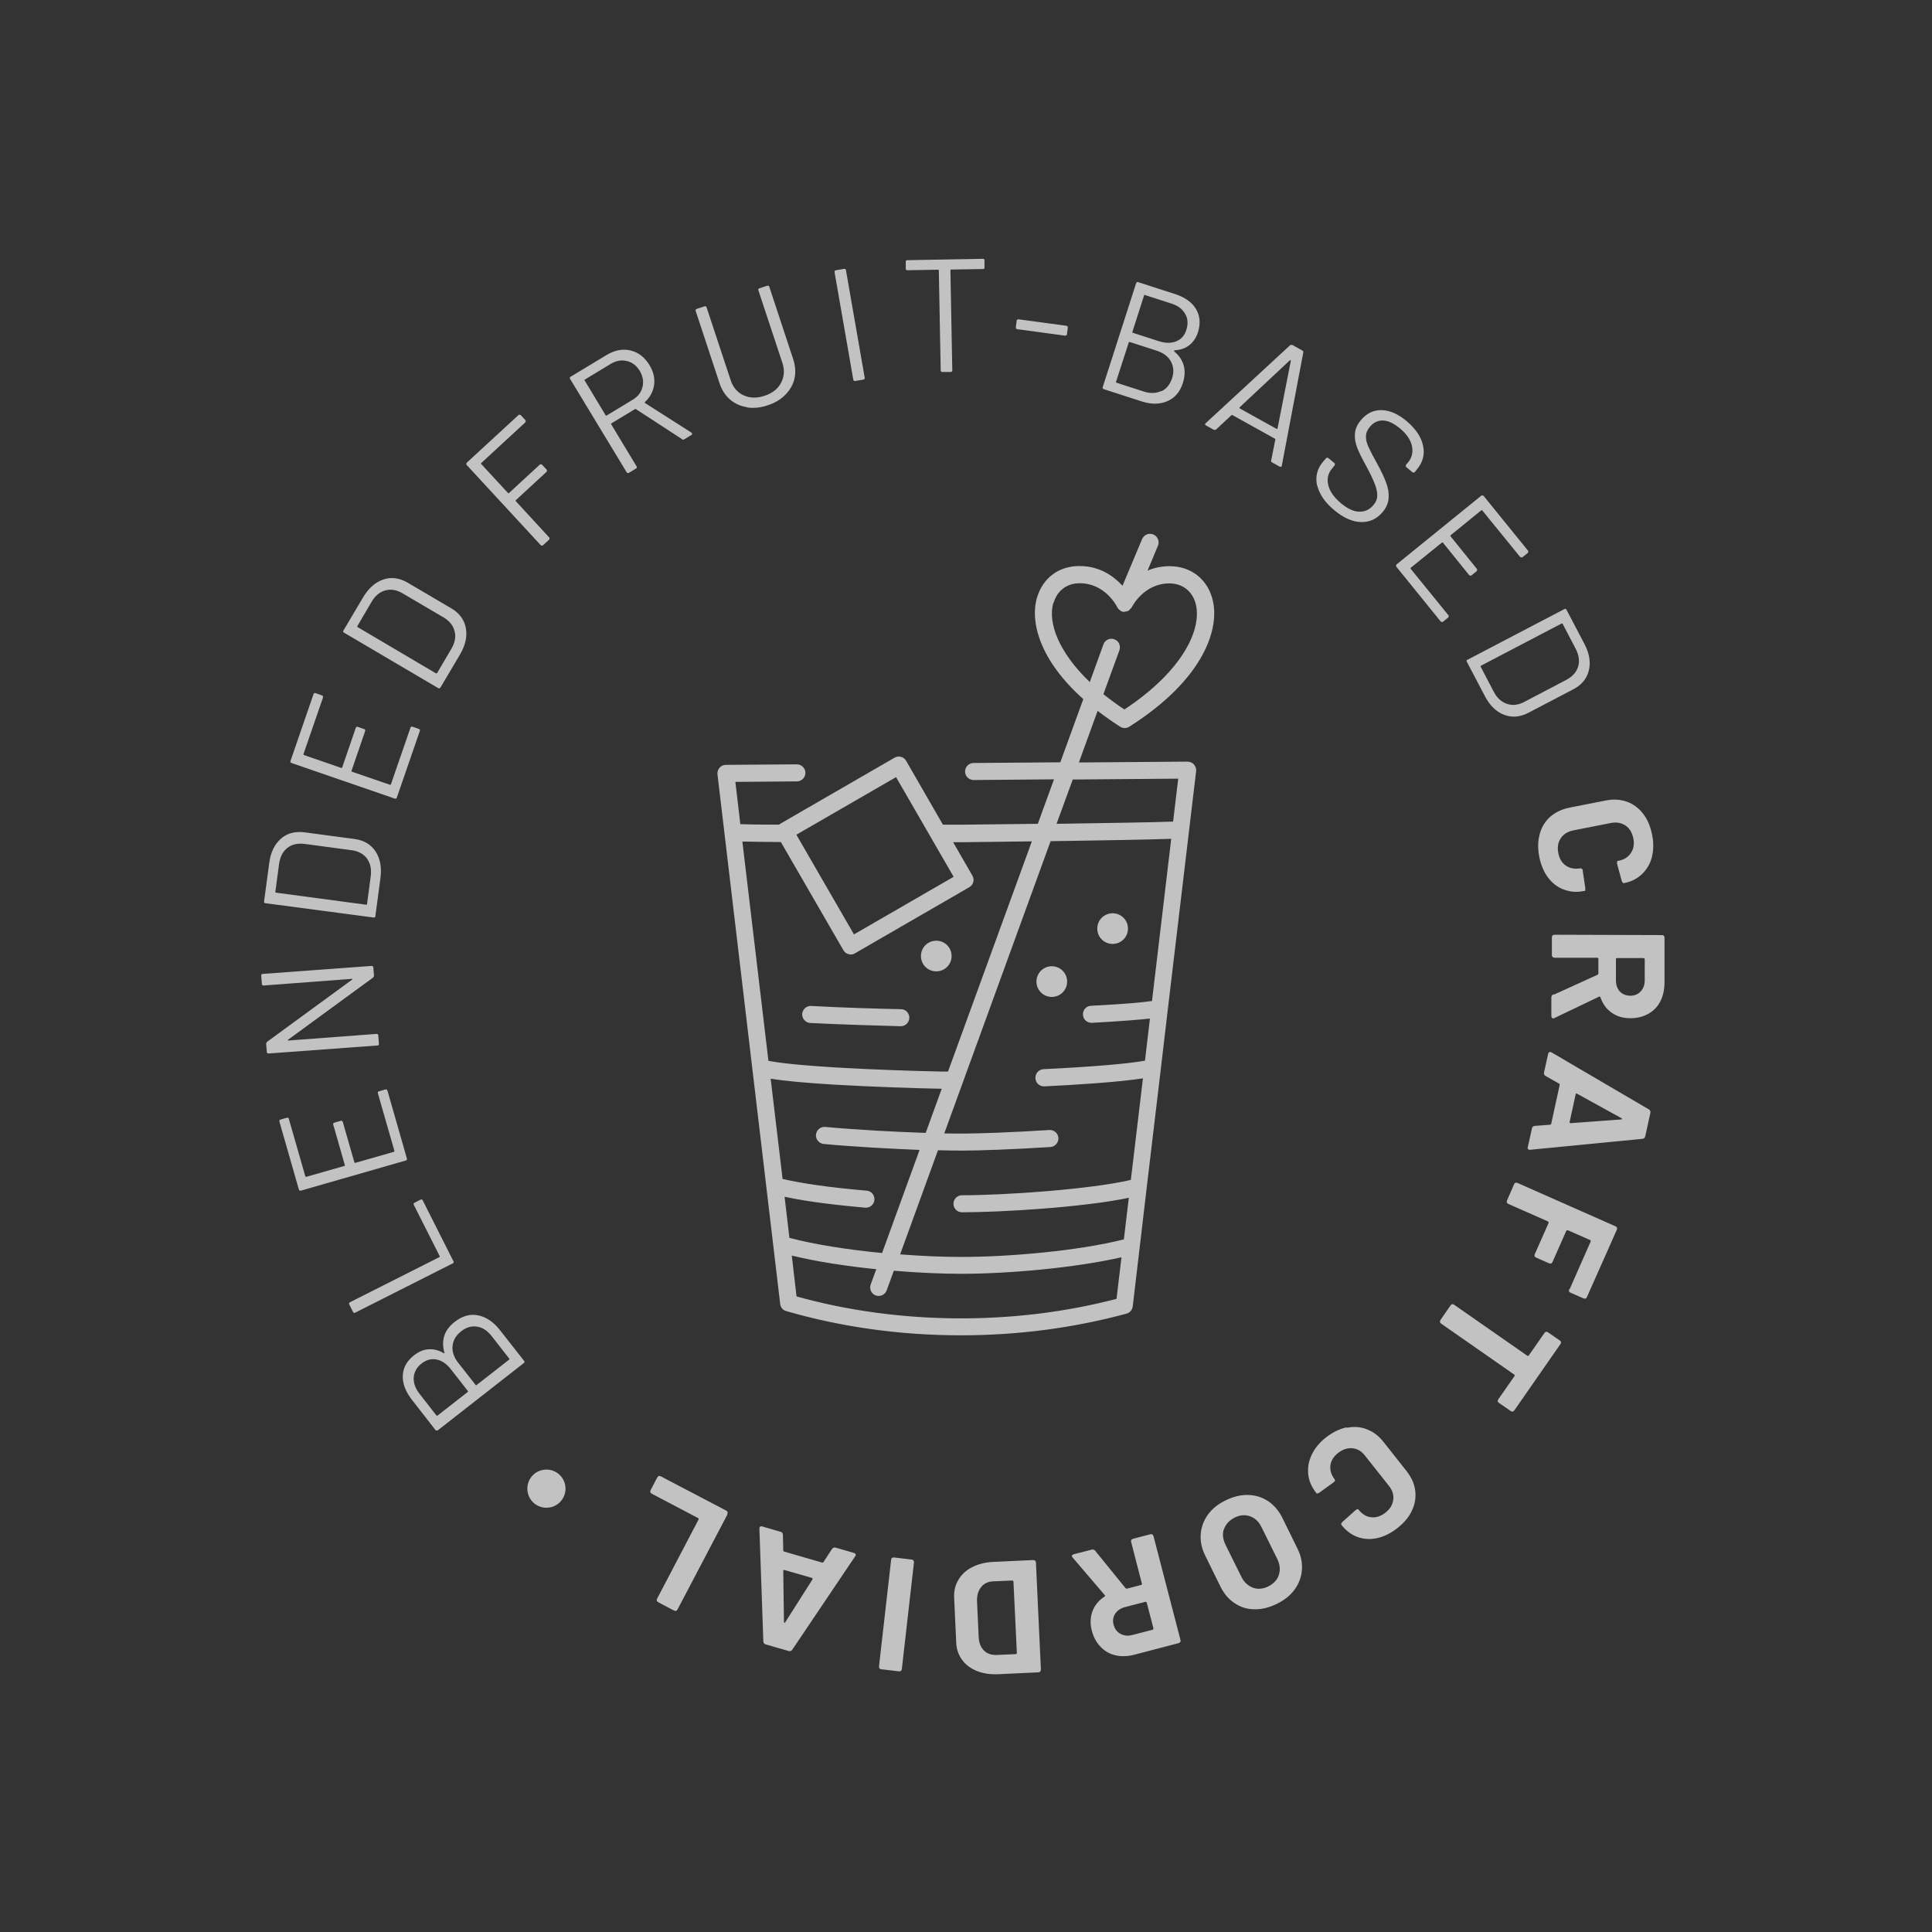<?xml version="1.0" encoding="UTF-8"?>
<svg xmlns="http://www.w3.org/2000/svg" id="Layer_1" data-name="Layer 1" viewBox="0 0 113.39 113.39">
  <rect x="0" y="0" width="113.39" height="113.39" fill="#333333" stroke="none"/>
  <defs>
    <style>
      .cls-1 {
        fill: #fff;
        opacity: .7;
      }
    </style>
  </defs>
  <path class="cls-1" d="M26.08,79.38c-.1-.36-.1-.69,0-.99.1-.31.31-.58.61-.81.45-.35.9-.48,1.38-.38.47.1.89.38,1.26.85l1.43,1.82c.04.05.03.09-.02.13l-5.05,3.95s-.09.03-.13-.02l-1.38-1.77c-.38-.49-.56-.96-.54-1.43.02-.46.24-.87.68-1.2.27-.21.56-.33.85-.34.29-.02.59.06.88.23.03.01.05,0,.04-.03M25.68,83.08l1.78-1.39s.02-.03,0-.05l-1-1.28c-.25-.32-.53-.51-.84-.57-.31-.06-.6.02-.87.23-.29.22-.44.5-.47.82-.02.32.09.64.34.96l1,1.28s.03.02.05,0M28,77.86c-.33-.05-.64.04-.94.28-.3.24-.47.52-.5.86-.03.33.08.67.34.99l1.02,1.3s.03.02.05,0l1.92-1.5s.02-.03,0-.05l-1.04-1.33c-.25-.32-.53-.5-.86-.55M26.57,74.15c.06-.03.07-.07.04-.13l-1.8-3.57c-.03-.06-.07-.07-.13-.04l-.35.18c-.06.03-.07.07-.04.13l1.52,3.01s0,.04-.02.05l-5.25,2.65c-.06.03-.07.07-.04.13l.22.44c.03.06.07.07.13.04l5.72-2.89M16.96,65.67c-.02-.06-.06-.08-.12-.07l-.38.11c-.06.02-.08.06-.06.12l1.14,3.98c.02.06.06.08.12.07l6.16-1.77c.06-.02.08-.06.06-.12l-1.14-3.98c-.02-.06-.06-.08-.12-.07l-.38.11c-.06.02-.08.06-.06.12l.97,3.38s0,.04-.03.05l-2.27.65s-.04,0-.05-.03l-.68-2.37c-.02-.06-.06-.08-.12-.07l-.38.11c-.06.02-.08.06-.06.12l.68,2.37s0,.04-.03.05l-2.24.64s-.04,0-.05-.03l-.97-3.38M15.37,57.75c0,.06.04.09.1.09l5.18-.39s.03,0,.03.02c0,.01,0,.02-.02.03l-4.98,3.64s-.06.08-.06.12l.04.48c0,.06.04.09.1.09l6.39-.47c.06,0,.09-.04.09-.1l-.04-.49c0-.06-.04-.09-.1-.09l-5.18.39s-.03,0-.03-.02c0-.01,0-.02.02-.03l4.98-3.64s.06-.07.06-.12l-.04-.48c0-.06-.04-.09-.1-.09l-6.39.47c-.06,0-.09.04-.09.1l.04.49M21.93,53.85l-6.35-.84c-.06,0-.09-.04-.08-.11l.3-2.24c.08-.63.31-1.1.68-1.43.37-.33.84-.45,1.39-.38l2.93.39c.55.07.97.32,1.24.73.27.41.37.93.29,1.56l-.3,2.24c0,.06-.04.09-.11.08M21.54,53.07l.22-1.65c.05-.41-.02-.75-.22-1.03-.2-.27-.51-.44-.9-.49l-2.76-.37c-.4-.05-.74.02-1.01.23-.27.21-.43.52-.49.94l-.22,1.65s0,.04.03.04l5.31.71s.04,0,.04-.03M18.95,40.93c.02-.06,0-.1-.06-.12l-.37-.13c-.06-.02-.1,0-.12.06l-1.35,3.92c-.02.06,0,.1.06.12l6.06,2.09c.06.02.1,0,.12-.06l1.35-3.91c.02-.06,0-.1-.06-.12l-.37-.13c-.06-.02-.1,0-.12.06l-1.15,3.33s-.02.03-.05.02l-2.24-.77s-.03-.02-.02-.05l.8-2.33c.02-.06,0-.1-.06-.12l-.37-.13c-.06-.02-.1,0-.12.06l-.8,2.33s-.02.03-.05.02l-2.2-.76s-.03-.02-.02-.05l1.15-3.33M25.71,40.38l-5.52-3.25c-.05-.03-.07-.08-.03-.13l1.15-1.94c.32-.54.72-.89,1.19-1.05.47-.16.95-.09,1.43.19l2.55,1.5c.48.28.77.67.86,1.16.09.49-.02,1-.34,1.55l-1.15,1.94c-.03.05-.08.07-.13.03M25.65,39.51l.84-1.43c.21-.36.28-.7.19-1.03-.08-.33-.29-.6-.64-.81l-2.4-1.41c-.35-.21-.69-.27-1.02-.18-.33.09-.6.31-.81.67l-.84,1.43s0,.04.01.05l4.61,2.72s.04,0,.05-.01M30.83,24.78s.05-.09,0-.13l-.27-.29s-.09-.05-.13,0l-3.04,2.8s-.05.09,0,.13l4.35,4.71s.09.05.13,0l.36-.33s.05-.09,0-.13l-1.96-2.13s-.02-.04,0-.05l1.81-1.67s.05-.09,0-.13l-.27-.29s-.09-.05-.13,0l-1.81,1.67s-.04.02-.05,0l-1.58-1.71s-.02-.04,0-.05l2.58-2.38M40.04,25.78l-2.72-1.77s-.03-.01-.05,0l-1.39.84s-.03.03-.01.05l1.49,2.47c.03.05.02.1-.03.13l-.42.25c-.05.03-.1.02-.13-.03l-3.32-5.48c-.03-.05-.02-.1.03-.13l2.12-1.28c.47-.28.94-.37,1.4-.26.46.11.83.4,1.11.86.23.38.32.76.27,1.15-.05.39-.23.73-.54,1.02-.02.02-.01.04,0,.05l2.73,1.74s.02.02.03.04c.02.04.01.07-.03.1l-.43.26s-.09.03-.13,0M34.32,22.34l1.23,2.04s.03.03.05.01l1.52-.92c.32-.19.51-.44.59-.76.08-.31.02-.62-.16-.94-.19-.31-.44-.51-.76-.58-.32-.08-.63-.02-.95.17l-1.52.92s-.03.03-.01.05M43.84,23.91c.38.06.79.02,1.21-.12.43-.14.78-.35,1.05-.63.27-.28.45-.59.53-.95.08-.36.05-.74-.08-1.14l-1.4-4.24c-.02-.06-.06-.08-.12-.06l-.46.15c-.06.02-.08.06-.06.12l1.41,4.26c.14.42.11.81-.08,1.17-.19.36-.51.61-.97.76-.45.15-.86.14-1.23-.03-.37-.17-.62-.47-.76-.9l-1.41-4.26c-.02-.06-.06-.08-.12-.06l-.46.15c-.06.02-.08.06-.06.12l1.4,4.24c.13.4.34.72.62.96.28.24.61.39,1,.45M50.08,22.28c.01.06.05.09.11.08l.48-.08c.06-.01.09-.05.08-.11l-1.1-6.31c-.01-.06-.05-.09-.11-.08l-.48.08c-.06.01-.09.05-.08.11l1.1,6.31M57.78,15.28c0-.06-.03-.09-.1-.09l-4.43.08c-.06,0-.1.03-.09.1v.4c0,.06.04.09.1.09l1.8-.03s.04.01.04.04l.11,5.87c0,.06.03.09.1.09h.49c.06-.01.1-.04.09-.1l-.11-5.87s.01-.04.04-.04l1.87-.03c.06,0,.1-.03.09-.1v-.41M59.62,19.21c0,.06.02.1.08.11l2.81.38c.06,0,.1-.02.11-.08l.05-.39c0-.06-.02-.1-.08-.11l-2.81-.38c-.06,0-.1.02-.11.08l-.05.39M68.91,20.62c.29.24.47.51.56.82.09.31.07.65-.04,1.02-.17.54-.48.9-.93,1.09-.45.19-.95.19-1.52,0l-2.2-.71c-.06-.02-.08-.06-.06-.12l1.96-6.1c.02-.06.06-.08.12-.06l2.14.69c.59.19,1.01.48,1.25.88.24.4.28.85.12,1.37-.11.33-.28.58-.51.76-.23.18-.52.28-.86.3-.04,0-.04.03-.02.05M68.17,22.96c.3-.14.5-.4.62-.76.12-.36.09-.69-.07-.99-.16-.29-.44-.5-.84-.63l-1.58-.51s-.04,0-.05.02l-.75,2.32s0,.04.02.05l1.61.52c.38.12.72.11,1.02-.03M67.15,17.33l-.69,2.15s0,.04.02.05l1.55.5c.38.12.72.12,1.01,0,.29-.12.49-.35.59-.68.11-.35.09-.66-.08-.94-.16-.28-.43-.48-.82-.6l-1.55-.5s-.04,0-.05.02M74.61,27.01l.24-1.22s0-.03-.02-.04l-2.5-1.39s-.03,0-.05,0l-.91.85s-.09.04-.14.01l-.45-.25c-.06-.03-.07-.08-.02-.13l4.96-4.58s.09-.04.14-.01l.57.32c.05.03.07.07.06.12l-1.26,6.64v.04s-.07.04-.12.02l-.45-.25c-.05-.03-.07-.07-.06-.12M72.74,23.94s.01.02.02.03l2.16,1.2s.02,0,.04,0c.01,0,.02-.01.02-.03l.78-3.97s0-.02-.02-.03c-.01,0-.02,0-.03,0l-2.95,2.76s-.02.02-.01.03M77.31,28.49c.12.51.45,1,1.01,1.46.54.45,1.06.68,1.57.69.5.01.93-.19,1.26-.59.22-.26.33-.54.35-.83.02-.29-.03-.59-.15-.9-.11-.31-.29-.68-.53-1.12-.24-.43-.41-.76-.51-.98s-.15-.43-.14-.62c0-.19.08-.37.22-.54.22-.27.48-.39.79-.38.3.01.63.17.98.46.4.33.63.68.71,1.04.07.36,0,.69-.24.97l-.11.13s-.04.09.01.13l.37.31s.09.04.13-.01l.13-.16c.35-.42.47-.88.36-1.39-.1-.51-.43-.99-.97-1.45-.5-.42-.99-.63-1.46-.64-.47-.01-.88.18-1.22.59-.22.26-.33.53-.35.8-.02.28.03.55.14.83.11.28.29.64.54,1.09.23.43.39.77.49,1.03.1.26.15.49.14.69,0,.2-.08.38-.23.55-.22.26-.49.39-.82.38-.33,0-.68-.17-1.06-.48-.42-.35-.67-.7-.76-1.07-.09-.37-.02-.69.21-.97l.16-.2s.04-.09-.01-.13l-.36-.3s-.09-.04-.13.01l-.19.22c-.34.41-.45.87-.34,1.39M89.23,32.69s.08.05.13.01l.31-.25s.05-.08.01-.13l-2.61-3.22s-.08-.05-.13-.01l-4.98,4.04s-.05.08-.01.13l2.61,3.22s.08.05.13.01l.31-.25s.05-.08.01-.13l-2.22-2.73s-.01-.04,0-.05l1.84-1.49s.04-.01.05,0l1.55,1.92s.08.05.13.01l.31-.25s.05-.08.01-.13l-1.55-1.92s-.01-.04,0-.05l1.81-1.47s.04-.01.05,0l2.22,2.73M86.13,38.72l5.68-2.97c.06-.03.1-.02.13.04l1.05,2c.29.56.38,1.08.26,1.56-.12.48-.42.85-.92,1.11l-2.62,1.37c-.5.26-.97.3-1.44.12-.46-.18-.84-.55-1.13-1.11l-1.05-2c-.03-.06-.02-.1.04-.13M86.9,39.13l.77,1.47c.19.37.45.6.78.71.33.11.67.07,1.02-.12l2.46-1.29c.36-.19.59-.45.69-.77.1-.33.05-.67-.14-1.05l-.77-1.47s-.03-.03-.05-.02l-4.74,2.48s-.03.03-.02.05M90.37,48.95c-.12.41-.12.85-.03,1.34.1.48.27.89.52,1.22.25.33.56.57.93.7.37.14.76.17,1.19.08h.05s.02-.07.01-.18l-.15-1.01c0-.05-.02-.09-.05-.11-.03-.02-.06-.03-.09-.03-.32.06-.6.01-.84-.15-.24-.16-.39-.41-.45-.74-.07-.34-.02-.63.14-.87.16-.24.4-.39.72-.46l2.23-.44c.33-.06.61-.01.85.15.24.16.39.42.46.75.07.33.02.62-.14.86-.16.24-.4.4-.73.46h-.06s-.04.06-.02.15v.04s.27.99.27.99c.03.1.08.14.13.13.43-.08.78-.26,1.06-.53.28-.27.48-.6.58-1,.1-.4.11-.84.01-1.32-.1-.49-.27-.9-.53-1.23-.26-.33-.58-.57-.95-.7-.38-.13-.79-.16-1.23-.07l-2.14.42c-.44.09-.82.27-1.12.53-.3.27-.51.6-.62,1.01M91.19,58.38l2.57-1.17s.05-.04.05-.07v-.87s-.02-.06-.05-.06h-2.52c-.11-.01-.16-.06-.16-.17v-1.02c0-.11.06-.16.16-.16l6.29.02c.11,0,.16.05.16.16v2.69c-.01.41-.1.77-.26,1.07-.17.31-.4.55-.71.71-.3.17-.65.25-1.04.25-.43,0-.79-.11-1.1-.33-.31-.22-.52-.52-.65-.9,0-.02-.02-.03-.03-.04-.02,0-.03,0-.04,0l-2.61,1.25s-.05.03-.09.03c-.03,0-.06-.01-.08-.04-.02-.03-.03-.06-.03-.11v-1.08c0-.08.05-.15.13-.19M96.48,56.23h-1.58s-.06.01-.06.05v1.24c0,.27.07.49.22.66.15.17.36.25.61.26.25,0,.46-.08.62-.25.16-.17.24-.39.24-.65v-1.24s-.01-.06-.05-.06M90.07,66.08l.91-.07s.05-.02.06-.05l.5-2.29s0-.05-.03-.07l-.8-.45c-.08-.05-.11-.12-.09-.21l.24-1.08c.01-.06.04-.09.08-.11.04-.02.08-.01.13.02l5.7,3.34c.08.05.11.12.09.21l-.3,1.37c-.02.09-.08.14-.17.15l-6.58.64s-.03,0-.06,0c-.04,0-.06-.03-.08-.06-.02-.03-.02-.07,0-.11l.24-1.08c.02-.09.07-.14.17-.15M92.48,64.21l-.36,1.65s0,.06.05.06l2.99-.22s.04,0,.04-.02c0-.02,0-.03-.03-.05l-2.63-1.45s-.07,0-.07.03M92.1,75.66c-.04.1-.02.17.08.21l.75.33c.1.04.17.02.21-.08l1.75-3.94c.04-.1.02-.17-.08-.21l-5.74-2.54c-.1-.04-.17-.02-.21.08l-.41.94c-.04.1-.02.17.08.21l2.33,1.03s.04.04.03.08l-.81,1.83c-.04.1-.02.17.08.21l.75.33c.1.04.17.02.21-.08l.81-1.83s.04-.04.08-.03l1.32.58s.04.04.03.08l-1.24,2.81M88.66,82.81c.09.06.16.05.22-.04l2.7-3.88c.06-.09.05-.16-.04-.22l-.68-.47c-.09-.06-.16-.05-.22.04l-.92,1.32s-.05.04-.08.01l-4.29-2.99c-.09-.06-.16-.05-.22.04l-.58.84c-.06.09-.05.16.04.23l4.29,2.99s.04.05.01.08l-.95,1.36c-.06.09-.05.16.04.22l.68.47M79.05,83.77c-.41.08-.82.28-1.21.58-.39.3-.67.64-.85,1.02-.18.37-.25.76-.21,1.15.04.39.2.76.47,1.1l.03.04s.06,0,.16-.06l.83-.6s.07-.06.08-.09c0-.04,0-.06-.02-.09-.2-.26-.28-.53-.25-.81.04-.29.19-.53.46-.74.27-.21.55-.3.84-.27.29.03.53.17.73.43l1.41,1.78c.21.26.29.54.25.82-.04.29-.19.54-.46.75-.27.21-.54.3-.83.27-.29-.03-.53-.18-.74-.44l-.03-.04s-.06,0-.13.05l-.03.02-.76.68c-.07.07-.09.13-.06.18.27.34.59.58.95.71.37.13.75.15,1.16.06.4-.09.8-.29,1.18-.59.39-.31.68-.65.85-1.03.18-.38.24-.77.19-1.17-.05-.4-.22-.77-.5-1.13l-1.35-1.71c-.28-.36-.61-.61-.98-.75-.37-.15-.77-.18-1.18-.09M73.25,87.74c.43.01.82.13,1.17.36.35.23.63.56.84.98l.89,1.81c.21.42.29.83.26,1.25-.03.41-.17.79-.42,1.14-.25.35-.6.63-1.05.85-.45.22-.89.33-1.32.32-.43,0-.82-.13-1.16-.36-.35-.23-.62-.55-.83-.97l-.89-1.81c-.21-.42-.3-.84-.27-1.26.03-.42.17-.8.42-1.15.25-.35.6-.63,1.06-.85.45-.22.88-.32,1.31-.31M71.83,89.74c-.1.29-.06.6.1.93l.92,1.86c.16.33.39.54.68.65.29.11.6.08.92-.08.31-.16.52-.38.61-.68.09-.29.06-.61-.1-.93l-.92-1.86c-.16-.33-.39-.54-.68-.64-.29-.1-.59-.08-.9.08-.31.16-.52.38-.62.67M64.28,91.02l1.78,2.19s.05.04.08.03l.84-.22s.05-.03.04-.07l-.63-2.44c-.03-.1.01-.17.12-.2l.99-.26c.1-.03.17.01.2.11l1.58,6.08c.03.1-.01.17-.12.2l-2.6.68c-.39.1-.76.11-1.1.03-.34-.08-.63-.25-.87-.5-.24-.25-.41-.56-.51-.94-.11-.41-.09-.8.04-1.15s.37-.64.71-.86c.02-.01.03-.03.03-.04,0-.02,0-.03-.02-.04l-1.88-2.2s-.04-.04-.05-.07c0-.03,0-.06.02-.08.02-.02.05-.04.09-.05l1.05-.27c.08-.02.15,0,.22.07M67.7,95.58l-.4-1.53s-.03-.05-.07-.04l-1.2.31c-.26.07-.45.2-.58.39-.12.19-.16.41-.09.65.06.24.2.42.4.53.2.11.44.14.69.07l1.2-.31s.05-.03.04-.07M60.8,91.71l.29,6.27c0,.11-.05.16-.15.17l-2.34.11c-.48.02-.9-.04-1.27-.19-.37-.15-.66-.37-.87-.66-.21-.29-.33-.64-.34-1.03l-.12-2.6c-.02-.4.06-.75.25-1.06.18-.31.45-.56.8-.74.35-.18.77-.29,1.24-.31l2.34-.11c.11,0,.16.05.17.15M59.44,92.76l-1.15.05c-.29.01-.53.12-.7.33-.17.2-.25.47-.25.79l.1,2.17c.02.33.12.58.31.77.19.19.44.27.74.26l1.14-.05s.06-.02.05-.06l-.2-4.2s-.02-.06-.06-.05M53.64,91.71c.01-.11-.04-.17-.14-.18l-1.02-.12c-.11-.01-.17.03-.18.14l-.71,6.24c-.01.11.04.17.14.18l1.02.12c.11.01.17-.03.18-.14l.71-6.24M45.95,90.08l.02.92s.01.05.04.06l2.25.65s.05,0,.07-.03l.5-.77c.05-.08.13-.1.21-.08l1.07.31c.06.02.09.04.11.08.02.04,0,.08-.03.12l-3.69,5.48c-.05.08-.13.1-.21.08l-1.35-.39c-.09-.02-.13-.08-.14-.18l-.23-6.6s0-.03,0-.06c.01-.04.03-.06.06-.08.03-.01.07-.02.11,0l1.07.31c.09.02.13.08.14.18M47.66,92.61l-1.63-.47s-.06,0-.06.05l.04,3s0,.04.02.05c.02,0,.03,0,.05-.02l1.61-2.53s0-.07-.03-.08M42.68,88.87c.05-.09.03-.17-.07-.22l-3.82-2c-.1-.05-.17-.03-.22.07l-.38.73c-.05.09-.03.17.07.22l2.72,1.43s.04.04.02.08l-2.43,4.64c-.05.09-.03.17.07.22l.91.48c.1.05.17.03.22-.07l2.92-5.56M30.95,87.37c0,.62.5,1.12,1.12,1.12s1.12-.5,1.12-1.12-.5-1.12-1.12-1.12-1.12.5-1.12,1.12M47.56,60.04c1.77.09,3.86.15,5.3.19h.01c.27,0,.49-.22.5-.49,0-.28-.21-.51-.49-.51-1.43-.03-3.51-.09-5.27-.19-.27-.02-.51.2-.53.47-.01.28.2.51.47.53ZM70.08,44.87c-.1-.11-.2-.15-.38-.17l-6.38.05,1.1-3.03c.4.31.84.62,1.32.93.08.05.18.08.27.08s.19-.03.27-.08c4.4-2.79,5.37-5.82,4.86-7.56-.33-1.15-1.29-1.86-2.49-1.86-.5,0-.93.1-1.3.26l.61-1.46c.11-.25-.01-.55-.27-.66-.26-.11-.55.01-.66.27l-1.15,2.74c-.49-.54-1.31-1.16-2.53-1.16s-2.15.71-2.49,1.86c-.41,1.41.15,3.66,2.72,5.95l-1.35,3.71-5.09.04c-.28,0-.5.23-.5.5,0,.28.23.5.5.5h0l4.72-.04-.95,2.61c-2.24.03-4.12.05-4.38.05h-1.19s-2.16-3.75-2.16-3.75c-.14-.24-.44-.32-.68-.18l-6.71,3.88s-.04.03-.06.05c-1.3,0-1.96-.02-2.28-.03l-.29-2.48,3.61-.03c.28,0,.5-.23.5-.5,0-.28-.23-.5-.5-.5h0l-4.17.03c-.14,0-.28.06-.37.17-.09.11-.14.25-.12.39l3.68,31.08c.02.2.16.37.36.42,3.25.94,6.7,1.42,10.25,1.42,3.34,0,6.61-.43,9.71-1.27.2-.05.34-.22.37-.42l.41-3.48h0s.41-3.49.41-3.49c0,0,0,0,0,0l.83-6.98s0,0,0,0l.41-3.49s0,0,0,0l1.66-13.97c.02-.14-.03-.29-.12-.39ZM61.84,35.37c.21-.71.78-1.14,1.53-1.14,1.48,0,2.17,1.33,2.19,1.39,0,.01.02.02.02.03.03.06.08.11.13.15.02.01.03.03.05.04.02,0,.03.02.04.03.06.03.13.04.19.04.02,0,.04-.02.06-.02.07,0,.14-.02.2-.06.04-.02.06-.06.08-.09.04-.04.08-.06.1-.11.03-.06.72-1.39,2.2-1.39.75,0,1.32.43,1.53,1.14.43,1.48-.7,3.97-4.17,6.26-.45-.3-.86-.6-1.23-.9l.94-2.58c.09-.26-.04-.55-.3-.64-.26-.1-.55.04-.64.3l-.8,2.21c-1.86-1.78-2.47-3.51-2.14-4.65ZM67.6,58.75c-.47.07-1.46.17-3.57.28-.28.01-.49.25-.47.53.01.27.24.47.5.47,0,0,.02,0,.03,0,1.84-.1,2.84-.19,3.4-.25l-.29,2.47c-.96.18-3.08.36-5.95.5-.28.01-.49.25-.48.53.01.27.23.48.5.48,0,0,.02,0,.03,0,1.64-.08,4.3-.24,5.78-.47l-.71,5.96c-2.36.55-7.33.9-9.91.9-.28,0-.5.22-.5.5s.22.5.5.5c2.22,0,7.07-.28,9.79-.85l-.29,2.44c-2.69.68-6.76,1.03-9.52,1.03-1.07,0-2.32-.05-3.61-.15l2.22-6.11c.57.01,1.06.02,1.42.02.99,0,2.97-.07,5.18-.21.28-.02.48-.26.47-.53-.02-.28-.25-.48-.53-.47-2.18.14-4.14.21-5.11.21-.28,0-.65,0-1.06-.01l6.24-17.15c2.7-.04,5.74-.09,7.08-.14l-1.13,9.53ZM46.06,70.24c1.4.31,3.28.51,4.72.64.01,0,.03,0,.04,0,.26,0,.48-.2.5-.46.02-.28-.18-.52-.46-.54-2.13-.18-3.85-.43-4.93-.69l-.7-5.88c.81.13,2.07.25,3.77.35,2.21.13,4.69.21,6.27.24l-.94,2.59c-1.73-.06-3.97-.17-5.89-.35-.28-.03-.52.18-.55.45s.18.52.45.55c1.82.17,3.93.28,5.63.35l-2.2,6.05c-1.97-.19-3.93-.49-5.44-.89l-.28-2.39ZM62.96,45.75l6.19-.05-.3,2.52c-1.04.04-4.05.09-6.84.13l.95-2.6ZM52.59,45.61l3.38,5.85-5.85,3.38-3.38-5.85,5.85-3.38ZM45.83,49.42l3.67,6.35c.07.12.18.2.3.23.04.01.09.02.13.02.09,0,.17-.02.25-.07l6.71-3.88c.24-.14.32-.44.18-.68l-1.13-1.96h.61s1.81-.02,4.01-.05l-4.92,13.51h-.35c-1.57-.03-4.03-.11-6.23-.24-2.28-.14-3.4-.28-3.96-.39l-1.53-12.87c.42.01,1.11.02,2.25.03ZM46.75,76.09l-.28-2.4c1.43.35,3.18.62,4.96.8l-.33.9c-.09.26.04.55.3.64.06.02.11.03.17.03.2,0,.4-.13.47-.33l.42-1.15c1.42.12,2.8.18,3.97.18,2.7,0,6.63-.34,9.39-.97l-.29,2.44c-6.03,1.58-12.83,1.52-18.77-.14ZM65.3,53.6c-.5,0-.9.4-.9.9s.4.9.9.9.9-.4.9-.9-.4-.9-.9-.9ZM54.95,57.01c.5,0,.9-.4.9-.9s-.4-.9-.9-.9-.9.4-.9.9.4.9.9.9ZM61.73,56.71c-.5,0-.9.4-.9.9s.4.9.9.9.9-.4.9-.9-.4-.9-.9-.9Z"></path>
</svg>
